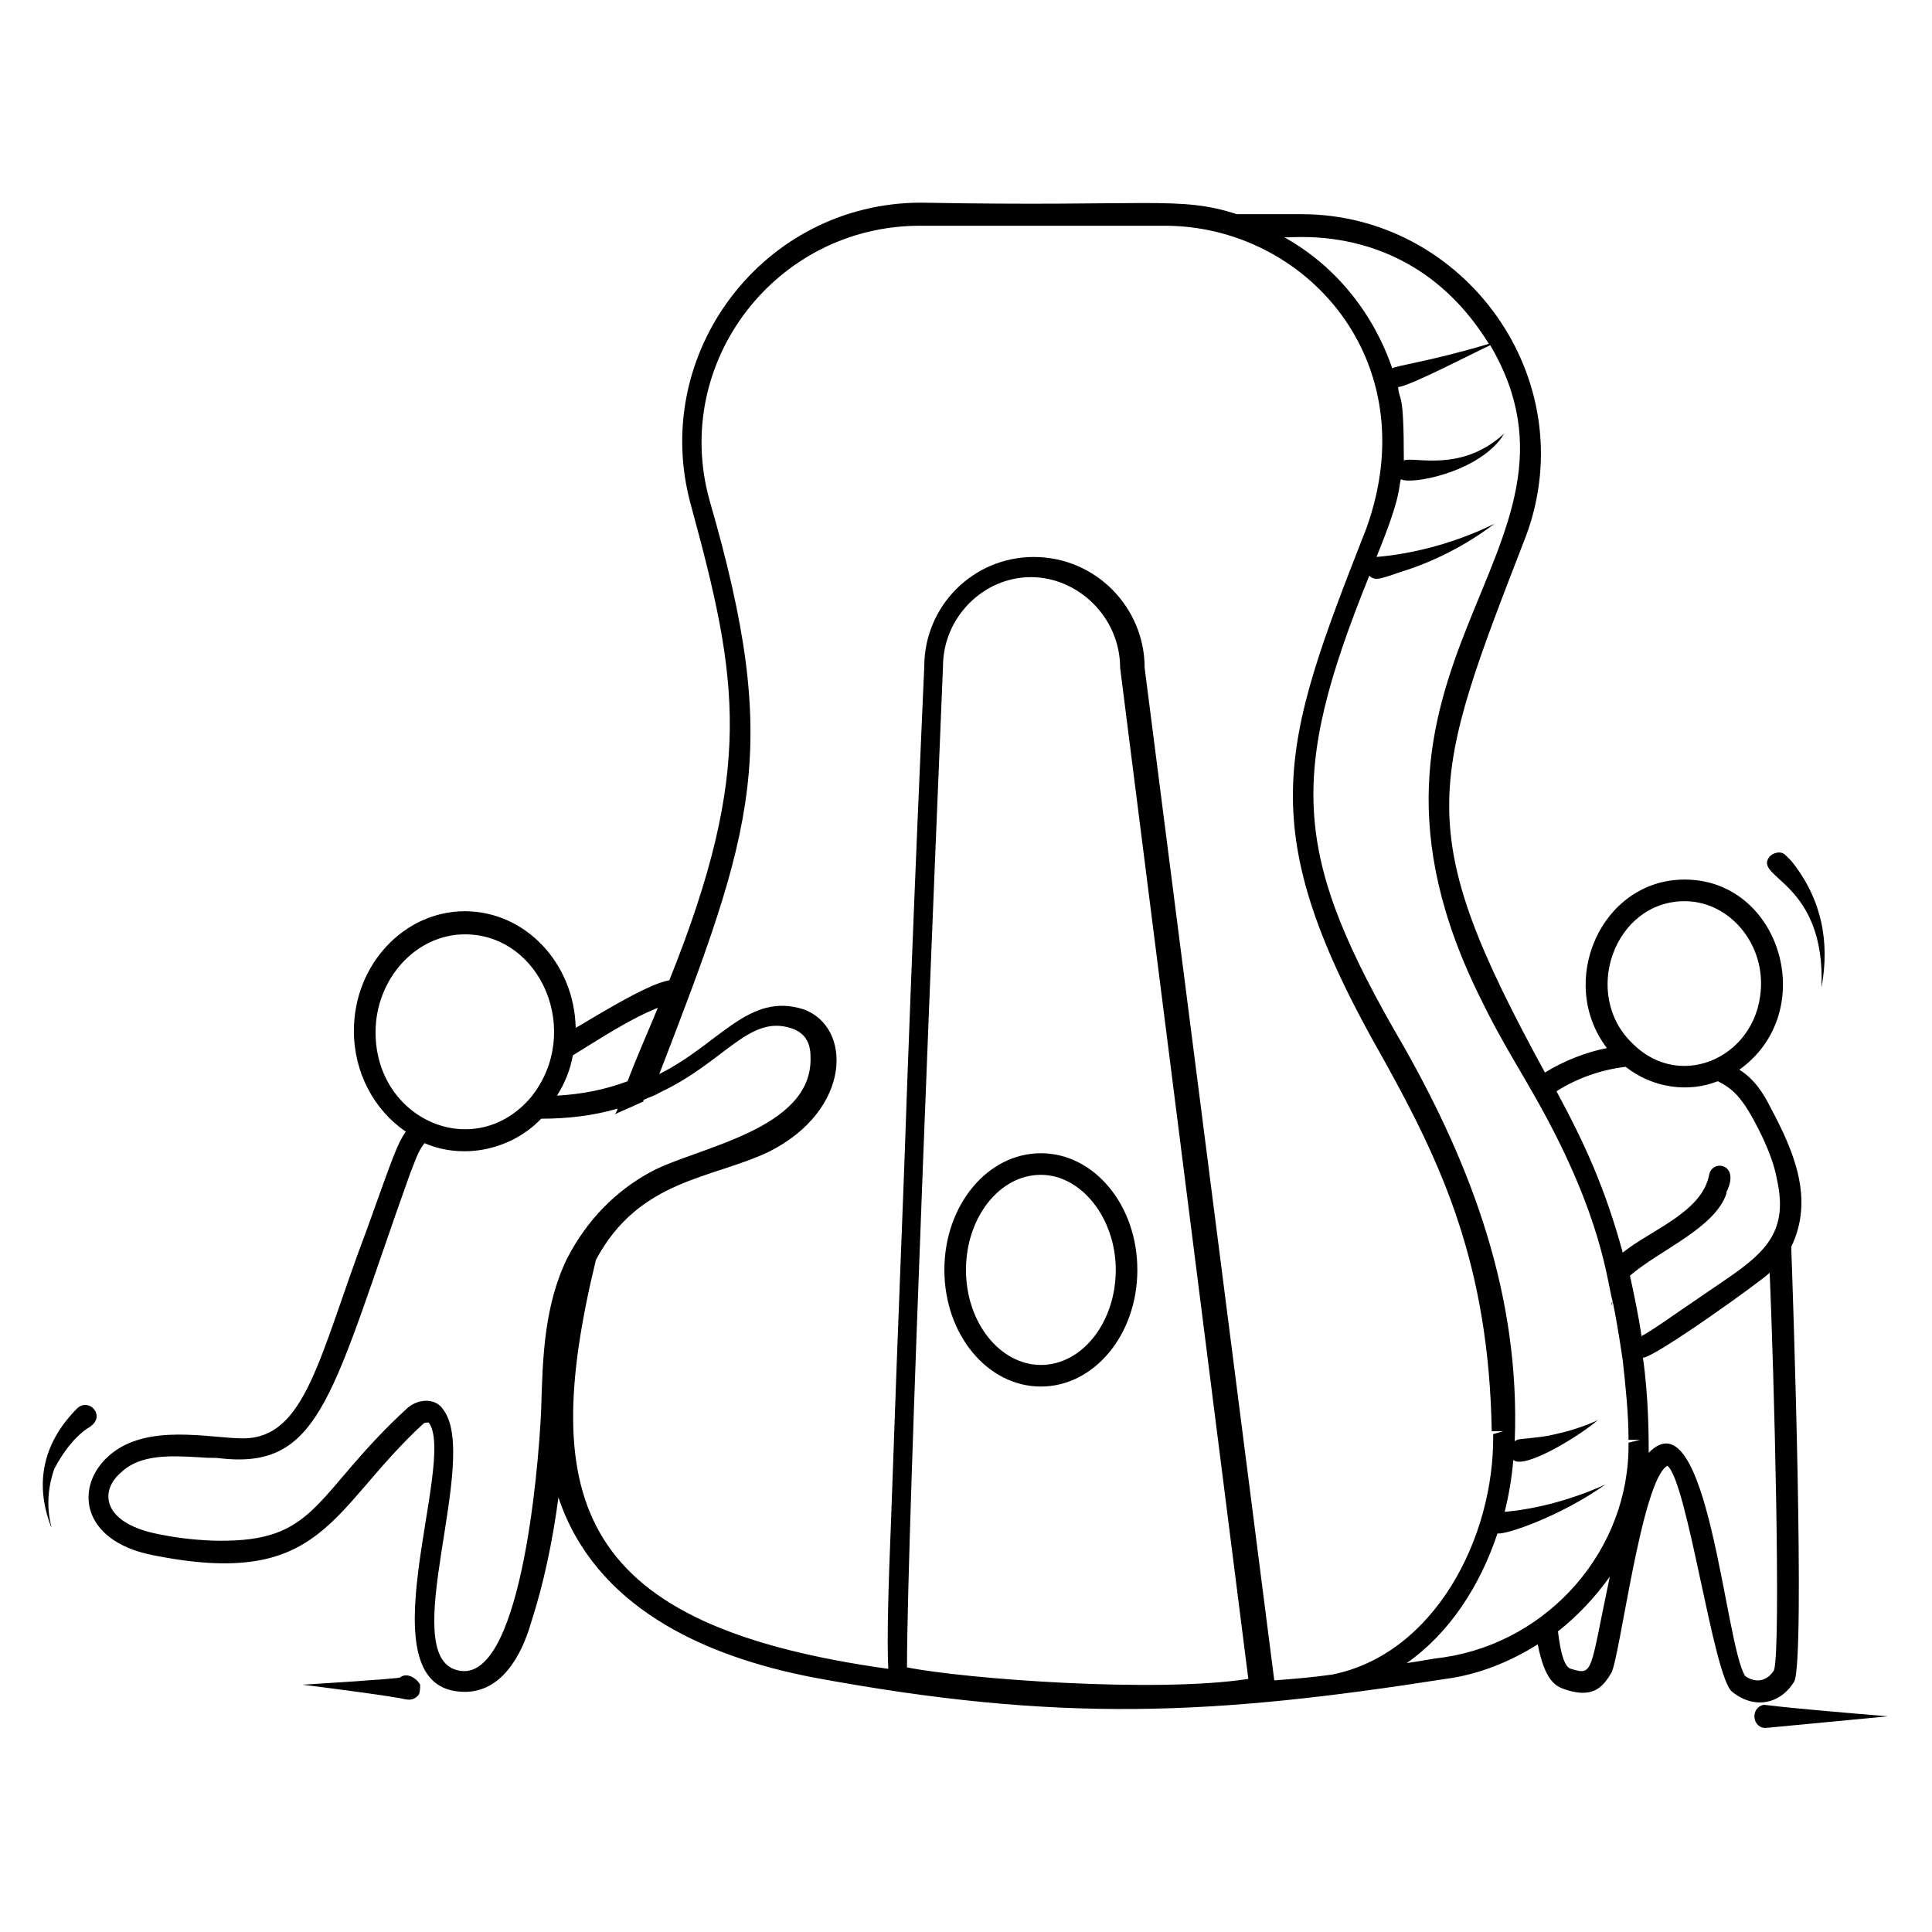 <?xml version="1.0" encoding="UTF-8"?>
<!-- Uploaded to: SVG Repo, www.svgrepo.com, Generator: SVG Repo Mixer Tools -->
<svg fill="#000000" width="800px" height="800px" version="1.1" viewBox="144 144 512 512" xmlns="http://www.w3.org/2000/svg">
 <g>
  <path d="m267.18 592.36c9.543 0 14.887-9.16 17.559-18.32 3.434-10.688 5.727-21.754 7.25-33.207 9.543 28.625 37.785 41.984 67.555 47.711 65.648 12.215 106.49 9.922 167.55 0.383 8.777-1.145 17.176-4.582 24.426-9.16 1.91 9.922 4.961 11.07 6.871 11.832 7.633 2.672 10.305-0.383 12.594-4.199s8.016-51.145 14.887-54.961c5.344 4.199 12.215 56.105 17.176 59.922 5.727 4.582 12.594 3.434 16.41-2.672 3.055-5.344-0.383-104.96-0.762-115.27 6.106-12.594 0.762-25.191-5.344-36.641-1.91-3.816-4.199-7.633-8.398-10.305 21.375-15.266 11.07-50.383-14.504-50.383-22.137 0-33.969 27.098-20.609 44.656-5.727 1.145-11.449 3.434-16.41 6.488-35.496-64.883-30.535-76.336-4.961-142.36 15.266-41.602-16.41-85.113-59.543-85.113h-17.176c-15.266-4.961-22.902-1.91-83.586-3.055-41.984 0-72.137 40.074-61.066 80.152 12.594 46.184 16.793 69.848-5.727 125.95-5.727 0.762-21.375 10.688-24.809 12.594-0.383-17.176-13.359-30.914-29.391-30.914s-29.391 14.121-29.391 31.68c0 11.07 5.344 20.992 13.742 26.719-2.289 3.434-3.055 5.727-10.305 25.953-12.594 33.207-16.031 55.344-32.824 55.344-8.777 0-25.57-4.199-35.496 4.582-9.16 8.016-7.633 22.52 11.449 26.336 45.418 9.16 46.945-11.832 71.754-34.73 0.383-0.383 0.762-0.383 1.527-0.383 7.641 10.297-18.316 71.367 9.547 71.367zm117.18-6.488c0-36.641 8.016-228.24 9.543-265.26 0-12.977 10.688-23.664 23.281-23.664s23.664 10.688 23.664 24.047l33.969 267.93c-24.43 3.812-75.191-0.004-90.457-3.055zm175.95 0.379c-1.527-0.383-2.672-3.434-3.434-9.922 5.344-4.199 9.922-9.16 13.742-14.504-5.348 25.191-4.199 26.336-10.309 24.426zm53.816 0.383c-1.91 3.055-4.961 3.434-7.633 1.527-5.344-8.016-9.922-75.191-25.57-59.16 0-3.816 0-14.504-1.527-25.191 3.055 0 31.297-20.23 33.586-22.52 1.145 26.336 3.055 99.617 1.145 105.34zm-23.664-203.81c11.07 0 20.23 9.922 20.23 21.754 0 19.082-20.992 29.008-33.969 16.031-13.742-12.977-4.965-37.785 13.738-37.785zm-15.648 43.891c7.25 5.727 16.793 6.871 24.426 3.816 3.816 1.91 5.344 3.816 7.25 6.488 2.289 3.434 7.25 12.594 8.398 19.465 3.055 13.359-2.672 19.082-12.594 25.953-17.938 12.215-19.848 13.742-23.281 15.648-0.762-5.344-1.91-10.688-3.055-16.031 8.016-6.871 22.52-12.594 25.57-21.754v-0.383c3.816-7.633-3.816-8.777-4.582-4.582-1.91 9.922-15.266 14.504-22.902 20.609-4.582-16.793-9.922-28.625-17.559-42.746 5.352-3.43 11.84-5.719 18.328-6.484zm-38.168-17.555c4.961 10.305 11.07 19.848 15.266 27.48 16.793 30.152 17.938 46.945 19.465 52.289 0 0.383-0.383 0.762-0.383 1.145 0-0.383 0-0.762 0.383-1.145 1.145 5.344 2.289 12.977 2.672 15.648h-0.383 0.383c0.762 6.871 1.527 14.121 1.527 20.992h3.055l-3.055 0.762c0.383 28.242-20.992 52.672-48.855 56.871-3.434 0.383-6.871 1.145-9.922 1.527 11.449-8.016 19.465-20.609 24.047-34.352 2.289 0.383 16.793-4.582 28.625-12.977-8.398 3.816-17.938 6.488-26.719 7.25 1.145-4.582 1.91-9.16 2.289-13.742 3.055 2.672 18.32-6.871 22.52-10.688-0.383 0.383-4.961 2.289-9.543 3.434-0.383 0-2.672 0.762-5.727 1.145-6.106 0.762-5.727 0.383-6.871 1.145 1.527-38.551-11.449-72.898-29.391-104.58-29.383-50.375-30.906-70.984-9.152-124.8 1.145 1.145 2.289 0.762 2.672 0.762 0 0 1.91-0.383 4.961-1.527 15.266-4.582 24.809-12.594 25.57-12.977-0.383 0-13.359 7.25-31.297 8.777 6.871-16.793 5.727-18.32 6.488-20.609 2.289 1.527 19.848-1.527 26.719-11.07 0.383-0.762 0.762-1.145 0.762-1.145-11.449 10.688-24.047 6.106-26.719 7.25 0-19.082-1.145-15.266-1.527-19.465 2.672 0 20.23-9.16 24.426-11.07 32.066 54.586-46.941 84.738-2.285 173.67zm1.91-174.04c-15.266 4.582-24.426 5.727-25.57 6.488-0.383-0.383-6.106-22.137-28.625-34.73 1.906 0.379 33.965-4.582 54.195 28.242zm-206.48 41.602c-10.305-36.641 17.559-72.898 55.723-72.898h64.883c37.023 0 69.465 35.496 53.434 80.152-22.902 58.395-30.535 79.387 4.582 140.84 15.266 27.48 27.863 54.199 28.625 98.473h3.055l-2.672 0.762c0.383 27.48-15.648 58.395-42.746 63.738-5.344 0.762-10.305 1.145-15.266 1.527l-34.352-268.32c0-16.031-12.977-29.391-29.391-29.391-16.031 0-29.008 12.977-29.008 29.008 0 0-3.055 66.793-5.344 133.59-1.527 38.93-2.672 69.848-3.434 91.984-0.762 18.703-1.145 32.062-0.762 40.074-82.059-11.449-93.129-43.891-77.48-108.39 11.449-21.375 30.535-21.375 45.801-28.625 22.137-11.07 22.137-33.207 9.16-37.785-14.504-4.582-22.137 9.16-38.168 17.176 25.188-65.266 32.441-85.879 13.359-151.91zm-36.262 146.95c6.871-4.199 14.887-9.543 22.52-12.594-2.672 6.488-5.727 13.359-8.016 19.465-6.106 2.289-12.215 3.434-18.703 3.816 1.91-3.055 3.438-6.492 4.199-10.688zm-52.289-6.109c0-14.121 10.688-25.953 23.664-25.953 20.23 0 31.297 25.953 17.559 43.129-14.887 17.559-41.223 6.106-41.223-17.176zm8.398 99.617c-24.047 22.137-23.664 34.73-47.711 35.113-0.383 0-8.398 0.383-19.082-1.91-14.121-3.055-14.887-11.449-8.777-16.41 4.961-4.582 12.977-4.199 19.848-3.816 4.961 0.383 3.816 0 6.871 0.383 26.336 2.672 29.008-17.938 49.617-75.57 1.145-2.672 1.91-5.727 3.816-8.016 10.688 4.582 23.281 1.527 30.914-6.488 6.871 0 13.742-0.762 20.23-2.672 0 0.383-0.383 1.145-0.762 1.527 1.527-0.762 2.672-1.145 7.633-3.434v-0.383c1.527-0.762 3.055-1.145 4.199-1.91 17.176-8.016 23.664-20.609 34.73-17.176 3.816 1.145 5.344 3.816 5.344 7.633 0.762 19.465-30.535 24.047-42.367 30.535-9.16 4.961-16.793 12.594-22.137 22.902-6.106 12.594-6.488 26.336-6.871 40.074-0.762 17.176-5.727 73.281-22.137 69.082-16.41-3.816 6.106-56.105-3.816-69.082-1.91-3.055-6.492-3.055-9.543-0.383z"/>
  <path d="m626.71 405.72c2.289-12.215 0-23.664-8.016-33.586-0.762-0.762-1.145-1.145-1.145-1.145s-0.383-0.383-0.383-0.383c-1.145-1.145-3.055-0.762-4.199 0.383-4.578 5.723 14.891 6.488 13.742 34.73z"/>
  <path d="m612.21 601.9 32.062-3.055c-32.062-2.672-32.062-3.055-32.824-3.055-3.82 0.77-3.059 6.492 0.762 6.109z"/>
  <path d="m419.84 449.62c-14.121 0-25.57 13.742-25.57 30.914 0 17.176 11.449 30.914 25.57 30.914s25.57-13.742 25.57-30.914c0.004-17.176-11.445-30.914-25.57-30.914zm0 56.105c-10.688 0-19.848-11.07-19.848-25.191 0-13.742 8.777-25.191 19.848-25.191 10.688 0 19.848 11.449 19.848 25.191s-8.777 25.191-19.848 25.191z"/>
  <path d="m250 588.55c-0.383 0.379-0.383 0.379 0 0-0.762 0.383-25.57 1.91-25.953 1.91 3.434 0.383 24.047 3.055 27.098 3.816 0.383 0 2.289 0.762 3.816-1.145 0.383-0.762 0.383-1.91 0.383-2.672-0.762-1.531-3.434-3.438-5.344-1.91z"/>
  <path d="m167.18 522.52c0.762-0.383 1.145-0.762 1.527-1.145 2.672-2.672-1.145-6.871-4.199-4.199-8.398 8.398-11.832 19.082-6.871 31.68 0-0.762-2.289-6.871 0.762-15.648 2.293-4.199 4.965-8.016 8.781-10.688z"/>
 </g>
</svg>